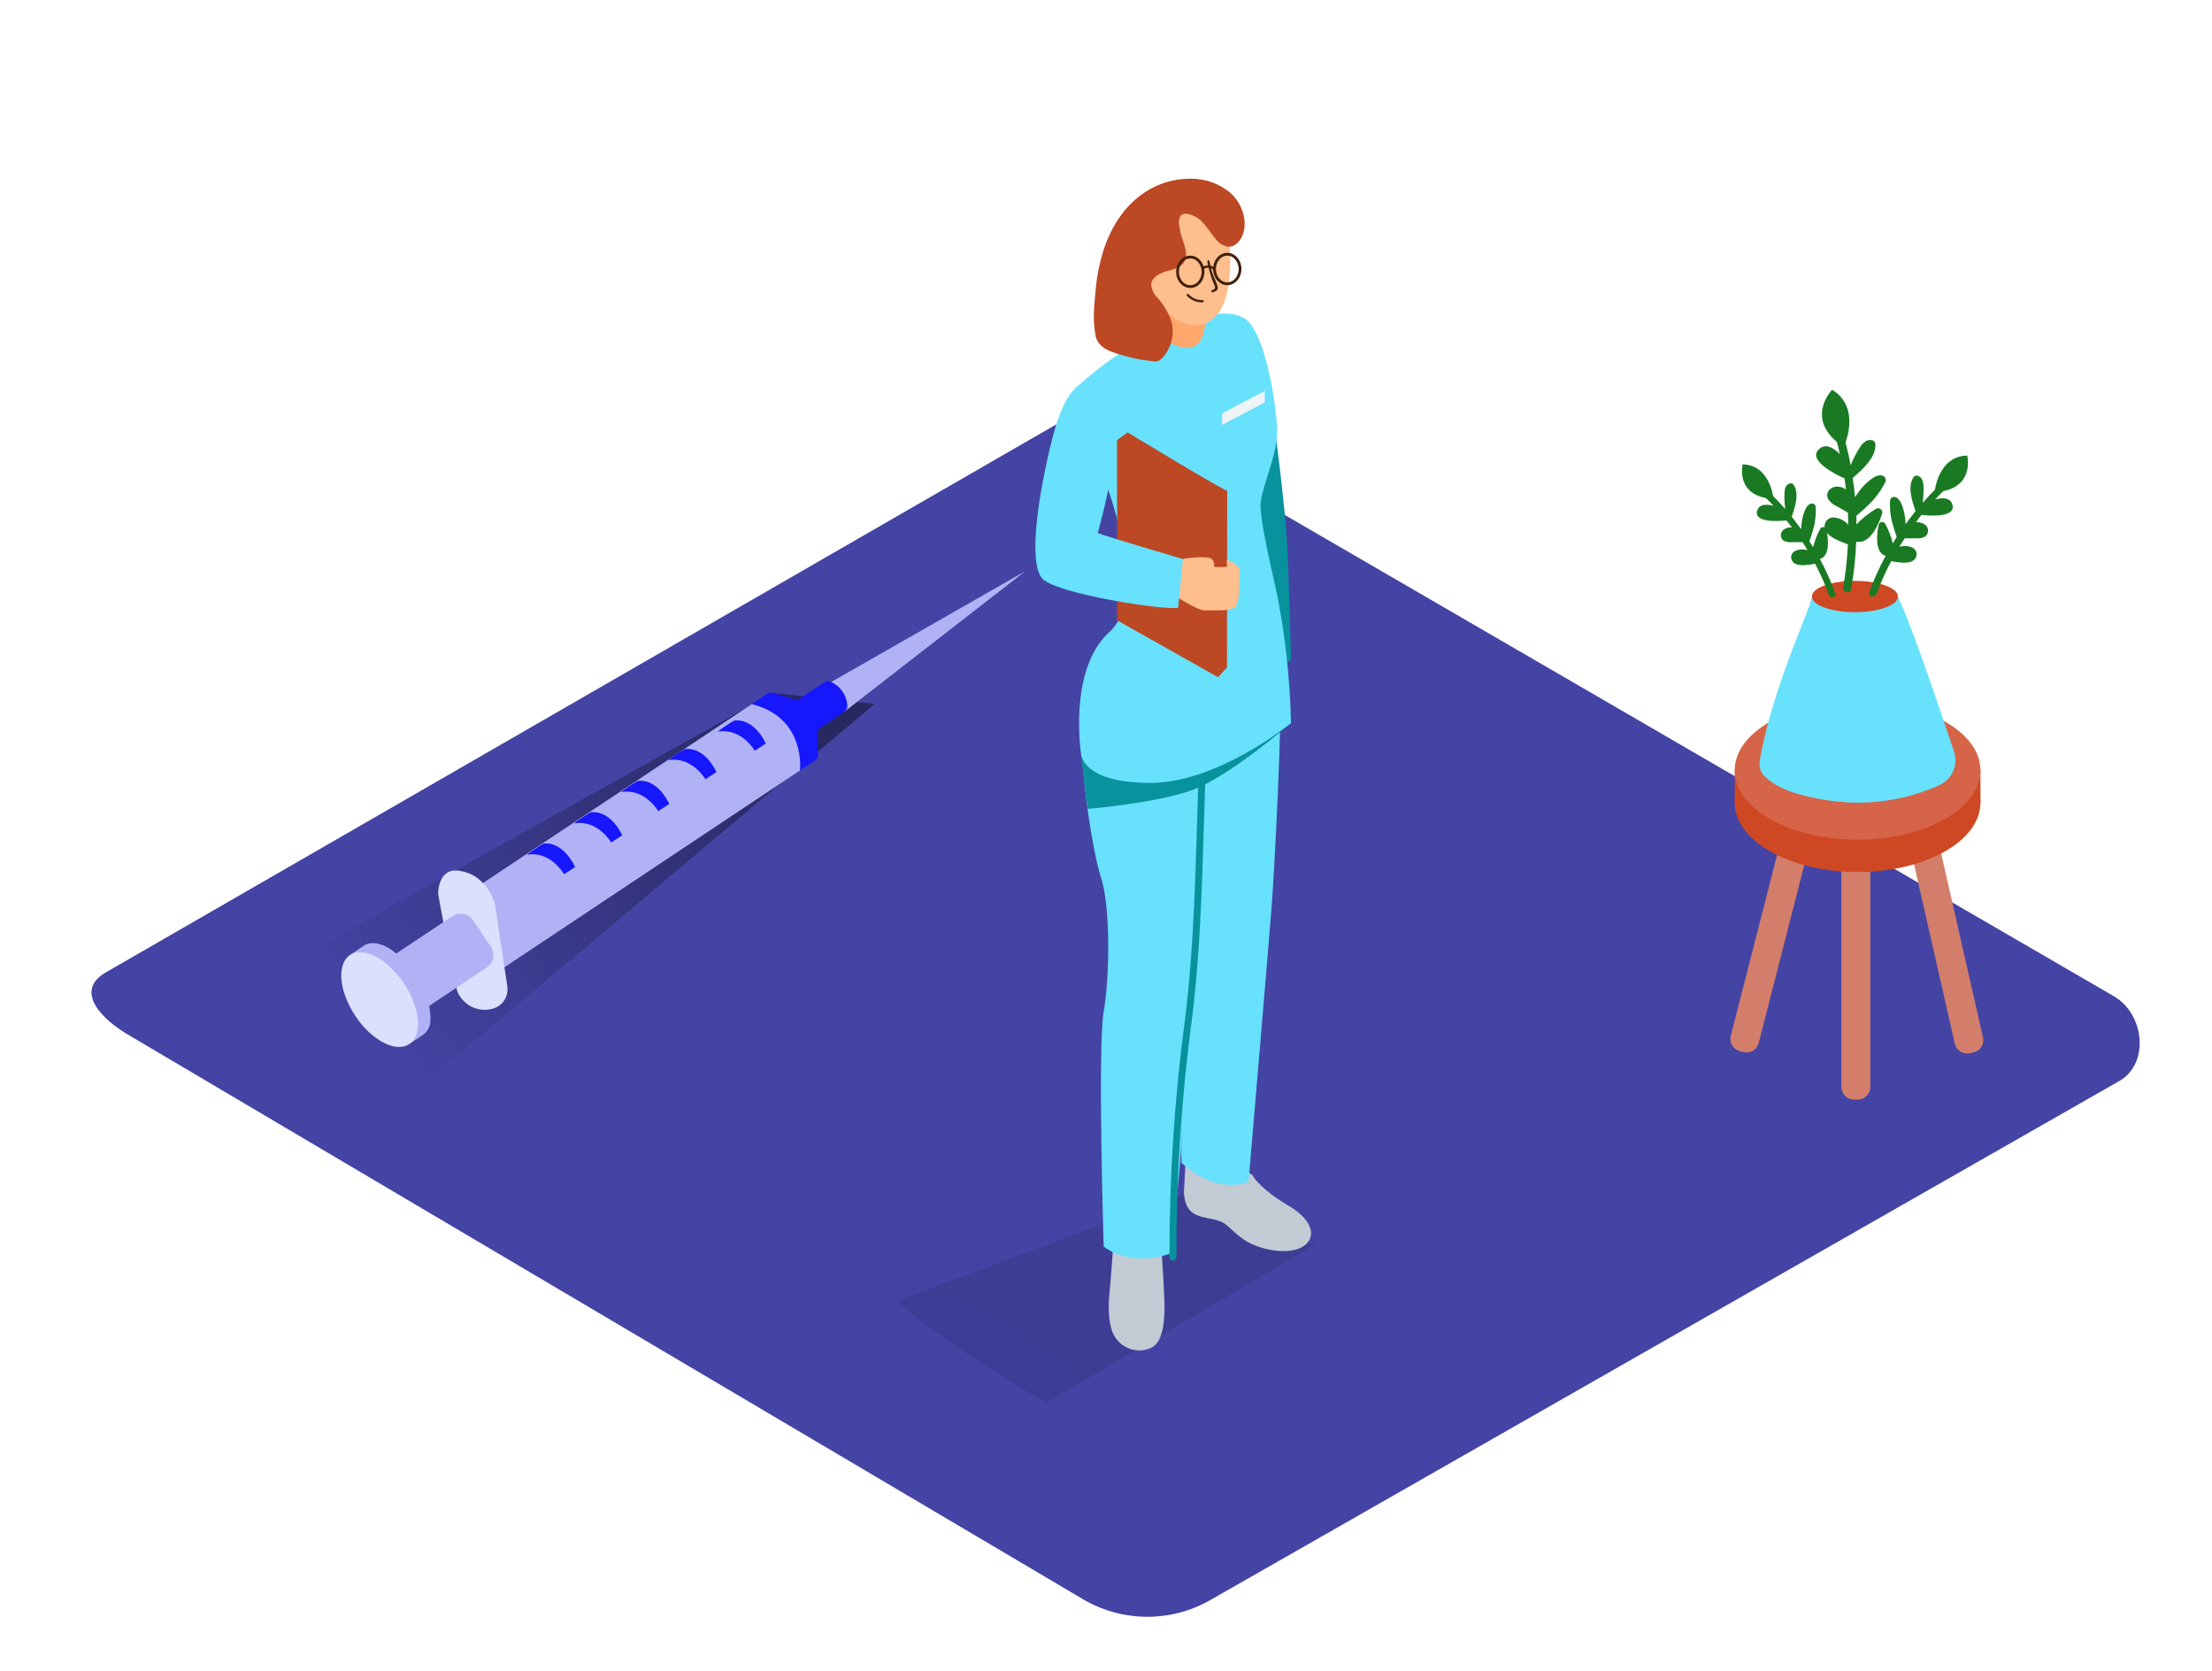 <svg width="200" height="151" viewBox="0 0 200 151" fill="none" xmlns="http://www.w3.org/2000/svg">
<path d="M98.12 144.669L11.87 93.695C9.125 92.154 6.77 89.62 9.445 87.965L96 38.075C97.3 37.27 99.27 36.745 100.59 37.51L191.14 90.055C193.885 91.65 194.38 96.105 191.64 97.7L109.5 144.589C107.774 145.592 105.816 146.126 103.821 146.14C101.825 146.154 99.86 145.647 98.12 144.669Z" fill="#4444A5"/>
<path d="M69.89 62.639L17.065 92.139C17.065 92.139 23.61 94.945 34.325 101.304L79.09 63.624" fill="url(#paint0_linear)"/>
<path d="M108.25 107.484L81.105 117.594C81.105 117.594 83.855 120.459 94.565 126.819L118.895 112.524" fill="url(#paint1_linear)"/>
<path d="M76.33 64.344L92.715 51.62L75.15 61.65L76.33 64.344Z" fill="#B1B2F5"/>
<path d="M72.32 69.644L73.695 68.73C73.786 68.669 73.86 68.586 73.91 68.489C73.96 68.392 73.984 68.284 73.98 68.174L73.925 66.305C73.921 66.195 73.945 66.087 73.995 65.99C74.045 65.893 74.119 65.81 74.21 65.749L76.325 64.34C76.418 64.279 76.494 64.196 76.544 64.098C76.595 64 76.62 63.89 76.615 63.779C76.589 63.322 76.439 62.881 76.18 62.504C75.92 62.126 75.562 61.827 75.145 61.639C75.044 61.589 74.931 61.566 74.819 61.574C74.706 61.582 74.598 61.62 74.505 61.684L72.34 63.124C72.261 63.177 72.172 63.211 72.079 63.225C71.986 63.239 71.89 63.232 71.8 63.205L69.89 62.63C69.8 62.602 69.704 62.595 69.611 62.609C69.518 62.623 69.428 62.657 69.35 62.709L67.965 63.63" fill="#1617FB"/>
<path d="M45.61 87.43L72.325 69.644C72.325 69.644 72.92 64.885 67.975 63.645L43.68 79.809" fill="#B1B2F5"/>
<path d="M39.615 80.7C39.575 80.9 40.965 87.779 41.285 89.359C41.331 89.601 41.428 89.829 41.57 90.029C41.889 90.536 42.369 90.921 42.933 91.121C43.498 91.322 44.113 91.326 44.68 91.134C45.08 90.992 45.418 90.715 45.635 90.349C45.851 89.984 45.933 89.554 45.865 89.134L44.825 82.225C44.746 81.62 44.539 81.04 44.218 80.522C43.896 80.005 43.467 79.562 42.96 79.225C42.556 78.975 42.108 78.805 41.64 78.725C39.615 78.329 39.615 80.7 39.615 80.7Z" fill="#DBE0FF"/>
<path d="M34.803 88.492L36.404 90.898C36.817 91.518 37.655 91.687 38.276 91.273L44.007 87.458C44.628 87.045 44.796 86.207 44.383 85.587L42.782 83.181C42.368 82.56 41.53 82.392 40.91 82.805L35.178 86.62C34.558 87.033 34.389 87.871 34.803 88.492Z" fill="#B1B2F5"/>
<path d="M37 94.37L38.2 93.57C38.406 93.434 38.578 93.252 38.701 93.039C38.824 92.825 38.896 92.586 38.91 92.34C38.965 91.34 38.755 89.534 37.1 87.504C34.57 84.37 33 85.415 33 85.415L31.635 86.325" fill="#B1B2F5"/>
<path d="M37.002 94.377C38.218 93.567 38.004 91.109 36.525 88.886C35.045 86.664 32.86 85.518 31.644 86.327C30.428 87.137 30.642 89.595 32.121 91.818C33.601 94.041 35.786 95.186 37.002 94.377Z" fill="#DBE0FF"/>
<path d="M47.635 77.26C48.113 76.894 48.614 76.56 49.135 76.26C49.135 76.26 50.765 75.87 52 78.37L51 79.025C51 79.025 49.795 76.87 47.635 77.26Z" fill="#1617FB"/>
<path d="M51.89 74.43C52.368 74.064 52.869 73.73 53.39 73.43C53.39 73.43 55.045 73.04 56.26 75.499L55.26 76.154C55.26 76.154 54.05 74.049 51.89 74.43Z" fill="#1617FB"/>
<path d="M56.145 71.594C56.623 71.229 57.124 70.895 57.645 70.594C57.645 70.594 59.3 70.204 60.515 72.665L59.515 73.32C59.515 73.32 58.31 71.219 56.145 71.594Z" fill="#1617FB"/>
<path d="M60.41 68.715C60.888 68.349 61.389 68.015 61.91 67.715C61.91 67.715 63.565 67.325 64.78 69.784L63.78 70.439C63.78 70.439 62.575 68.34 60.41 68.715Z" fill="#1617FB"/>
<path d="M64.875 66.134C65.353 65.769 65.854 65.435 66.375 65.134C66.375 65.134 68.03 64.745 69.245 67.204L68.245 67.859C68.245 67.859 67.04 65.759 64.875 66.134Z" fill="#1617FB"/>
<path d="M113.24 106.214C113.33 106.439 114.1 107.569 116.495 108.974C118.89 110.379 119.025 112.004 117.715 112.729C116.405 113.454 113.87 112.999 112.47 112.049C111.07 111.099 111.07 110.464 109.62 110.194C108.17 109.924 107.18 109.744 107.04 107.799L107.35 102.369" fill="#C2CAD4"/>
<path d="M100.67 112.499C100.625 112.769 100.445 115.664 100.31 116.884C100.175 118.104 100.175 120.184 100.99 121.089C101.353 121.543 101.858 121.862 102.424 121.993C102.99 122.125 103.584 122.062 104.11 121.814C105.24 121.269 105.33 119.054 105.285 117.609C105.24 116.164 104.97 112.229 104.97 112.229" fill="#C2CAD4"/>
<path d="M114.34 33.925C114.84 34.184 116.09 45.124 116.31 48.13C116.53 51.135 116.725 59.7 116.725 59.7L113.965 61.2L112.075 51.605" fill="#08929D"/>
<path d="M115.67 63.619C115.97 63.884 115.275 78.089 114.975 81.959C114.675 85.829 112.89 106.794 112.89 106.794C112.89 106.794 110.29 108.184 106.82 105.104V88.105L106.955 64.464" fill="#68E1FD"/>
<path d="M108.28 69.154C108.28 69.154 108.005 81.415 108.28 83.999C108.555 86.585 106.83 100.134 106.815 102.899C106.8 105.664 105.79 113.319 105.79 113.319C105.79 113.319 102.38 114.609 99.79 112.674C99.79 112.674 99.235 94.564 99.79 91.45C100.345 88.335 100.405 81.879 99.545 79.299C98.685 76.719 97.21 66.945 98.045 63.624" fill="#68E1FD"/>
<path d="M108.35 70.65C108.1 77.825 108.03 85.014 107.14 92.15C106.19 99.266 105.723 106.439 105.74 113.619C105.74 113.702 105.773 113.782 105.832 113.84C105.89 113.899 105.97 113.932 106.052 113.932C106.135 113.932 106.215 113.899 106.273 113.84C106.332 113.782 106.365 113.702 106.365 113.619C106.348 106.439 106.815 99.266 107.765 92.15C108.655 85.019 108.725 77.825 108.975 70.65C109 70.249 108.365 70.249 108.35 70.65Z" fill="#08929D"/>
<path d="M116.72 65.369C116.72 65.369 111.175 70.144 107.915 71.369C104.655 72.594 98.345 73.114 98.345 73.114L97.74 68.169C97.74 68.169 107.685 69.274 109.705 67.879C111.725 66.484 116.72 65.369 116.72 65.369Z" fill="#08929D"/>
<path d="M97.195 35.119C98.972 33.491 100.918 32.058 103 30.844C105.875 29.209 110.64 27.499 112.565 28.809C114.49 30.119 115.475 37.034 115.475 39.089C115.475 41.144 114.015 44.194 113.975 45.589C113.935 46.984 114.755 50.544 115.475 53.754C116.225 57.578 116.643 61.459 116.725 65.354C116.725 65.354 110.13 70.769 104 70.769C97.87 70.769 97.75 68.179 97.75 68.179C97.75 68.179 96.545 60.519 100.3 57.139C104.055 53.759 99.8 43.174 99.8 43.174C99.8 43.174 95.86 38.044 97.195 35.119Z" fill="#68E1FD"/>
<path d="M110.955 44.34C110.895 44.514 101.955 39.084 101.955 39.084L101 39.775V56.069L110.13 61.209L110.94 60.334L110.955 44.34Z" fill="#BC4824"/>
<path d="M106.955 50.529C107.09 50.459 109.23 50.199 109.56 50.529C109.655 50.618 109.723 50.732 109.757 50.857C109.79 50.983 109.788 51.115 109.75 51.239C110.145 51.265 110.54 51.265 110.935 51.239V50.575C110.935 50.575 112.165 51.049 112.075 51.619C111.985 52.189 112.215 54.58 111.6 54.925C110.985 55.27 109.75 55.139 108.995 55.179C108.24 55.219 105.995 53.679 105.995 53.679C105.995 53.679 105.77 51.144 106.955 50.529Z" fill="#FFBE8D"/>
<path d="M106.955 50.529C106.955 50.529 100.13 48.529 99.255 48.179C99.255 48.179 102.255 37.679 100.295 35.55C98.335 33.419 96.415 34.51 95.1 39.815C93.785 45.119 93 50.869 94.225 52.279C95.45 53.689 105.535 55.224 106.525 54.924L106.955 50.529Z" fill="#68E1FD"/>
<path d="M108.95 28.369C108.95 28.369 109.395 32.434 106.3 31.23C104.986 30.726 103.715 30.115 102.5 29.404V26.954" fill="#FFA76C"/>
<path d="M110.905 19.79C110.905 19.79 112.405 27.904 109 29.22C105.595 30.535 102.46 24.369 102.455 22.505C102.455 18.59 106.35 18.924 110.905 19.79Z" fill="#FFBE8D"/>
<path d="M112.53 19.989C112.44 18.996 111.973 18.074 111.225 17.415C110.197 16.564 108.894 16.116 107.56 16.154C106.385 16.157 105.227 16.442 104.185 16.985C101.96 18.145 100.53 20.27 99.775 22.614C99.403 23.808 99.161 25.039 99.055 26.285C98.94 27.54 98.775 29.04 99.055 30.285V30.38C99.385 31.649 100.74 31.88 101.83 32.205C102.618 32.42 103.422 32.571 104.235 32.654C104.402 32.685 104.573 32.675 104.735 32.624C104.847 32.573 104.947 32.5 105.03 32.41C105.448 31.983 105.75 31.457 105.908 30.881C106.065 30.306 106.073 29.699 105.93 29.119C105.666 28.302 105.231 27.551 104.655 26.915C104.321 26.597 104.119 26.165 104.09 25.704C104.14 25.07 104.83 24.704 105.445 24.529C106.06 24.355 106.76 24.2 107.085 23.649C107.465 22.994 107.085 22.184 106.86 21.465C106.729 21.062 106.644 20.646 106.605 20.224C106.57 20.078 106.575 19.926 106.618 19.782C106.661 19.638 106.741 19.508 106.85 19.404C107.002 19.319 107.18 19.293 107.35 19.329C107.941 19.438 108.474 19.756 108.85 20.224C109.24 20.665 109.55 21.174 109.935 21.619C110.066 21.801 110.233 21.955 110.424 22.072C110.616 22.188 110.828 22.266 111.05 22.299C111.74 22.334 112.265 21.66 112.435 20.989C112.521 20.663 112.553 20.326 112.53 19.989Z" fill="#BC4824"/>
<path d="M110.965 25.649C111.603 25.649 112.12 25.052 112.12 24.314C112.12 23.577 111.603 22.98 110.965 22.98C110.327 22.98 109.81 23.577 109.81 24.314C109.81 25.052 110.327 25.649 110.965 25.649Z" stroke="#42210B" stroke-width="0.254" stroke-miterlimit="10"/>
<path d="M107.62 25.904C108.258 25.904 108.775 25.307 108.775 24.57C108.775 23.832 108.258 23.235 107.62 23.235C106.982 23.235 106.465 23.832 106.465 24.57C106.465 25.307 106.982 25.904 107.62 25.904Z" stroke="#42210B" stroke-width="0.254" stroke-miterlimit="10"/>
<path d="M108.69 24.23C108.69 24.105 108.87 24.064 108.97 24.029C109.053 24.003 109.138 23.988 109.225 23.985C109.202 23.875 109.18 23.766 109.16 23.66C109.16 23.529 109.335 23.474 109.355 23.605C109.375 23.735 109.41 23.875 109.44 24.009H109.47C109.61 24.049 110.04 24.294 109.85 24.48C109.833 24.493 109.813 24.501 109.791 24.503C109.77 24.505 109.749 24.5 109.73 24.489C109.711 24.478 109.697 24.462 109.688 24.442C109.679 24.422 109.676 24.401 109.68 24.38C109.636 24.312 109.571 24.261 109.495 24.235C109.535 24.395 109.575 24.549 109.625 24.704C109.75 25.11 110.005 25.515 110.095 25.919C110.16 26.224 109.945 26.329 109.655 26.419C109.629 26.427 109.601 26.424 109.578 26.41C109.555 26.397 109.537 26.375 109.53 26.349C109.523 26.324 109.526 26.296 109.539 26.273C109.552 26.249 109.574 26.232 109.6 26.224C109.955 26.134 109.87 25.945 109.755 25.674C109.64 25.404 109.59 25.265 109.52 25.055C109.45 24.845 109.345 24.494 109.28 24.209C109.22 24.202 109.16 24.202 109.1 24.209C109.033 24.221 108.967 24.241 108.905 24.27C108.906 24.285 108.903 24.3 108.897 24.314C108.89 24.328 108.88 24.341 108.868 24.35C108.855 24.359 108.841 24.364 108.825 24.366C108.81 24.368 108.794 24.366 108.78 24.36C108.765 24.358 108.751 24.353 108.738 24.345C108.725 24.337 108.714 24.327 108.705 24.315C108.697 24.303 108.691 24.289 108.688 24.274C108.686 24.259 108.686 24.244 108.69 24.23Z" fill="#42210B"/>
<path d="M107.465 26.595C107.625 26.77 107.822 26.908 108.042 27C108.261 27.091 108.498 27.134 108.735 27.125C108.762 27.125 108.788 27.135 108.807 27.154C108.827 27.174 108.838 27.2 108.838 27.227C108.838 27.254 108.827 27.28 108.807 27.299C108.788 27.319 108.762 27.329 108.735 27.329C108.471 27.338 108.207 27.29 107.963 27.188C107.719 27.087 107.5 26.933 107.32 26.739C107.23 26.645 107.375 26.5 107.465 26.595Z" fill="#42210B"/>
<path d="M110.5 37.399C110.66 37.239 114.36 35.339 114.36 35.339V36.369L110.5 38.404V37.399Z" fill="#EEF3F7"/>
<path d="M167.795 90.075L140.65 100.184C140.65 100.184 143.4 103.049 154.11 109.409L178.44 95.115" fill="url(#paint2_linear)"/>
<path d="M165.149 65.772L164.81 65.685C164.205 65.53 163.589 65.894 163.435 66.499L156.488 93.634C156.333 94.239 156.698 94.854 157.302 95.009L157.641 95.096C158.246 95.251 158.861 94.886 159.016 94.281L165.963 67.146C166.118 66.542 165.753 65.926 165.149 65.772Z" fill="#D37E6A"/>
<path d="M167.975 69.115H167.625C167.001 69.115 166.495 69.62 166.495 70.245V98.254C166.495 98.879 167.001 99.385 167.625 99.385H167.975C168.599 99.385 169.105 98.879 169.105 98.254V70.245C169.105 69.62 168.599 69.115 167.975 69.115Z" fill="#D37E6A"/>
<path d="M171.735 65.605L171.394 65.682C170.785 65.821 170.404 66.426 170.542 67.035L176.748 94.349C176.886 94.957 177.491 95.338 178.1 95.2L178.441 95.123C179.05 94.984 179.431 94.379 179.293 93.77L173.087 66.456C172.949 65.848 172.344 65.467 171.735 65.605Z" fill="#D37E6A"/>
<path d="M167.955 78.819C174.091 78.819 179.065 76.012 179.065 72.549C179.065 69.087 174.091 66.279 167.955 66.279C161.819 66.279 156.845 69.087 156.845 72.549C156.845 76.012 161.819 78.819 167.955 78.819Z" fill="#CE4823"/>
<path d="M156.85 72.549V69.629H179.065V72.549" fill="#CE4823"/>
<path d="M167.955 75.9C174.091 75.9 179.065 73.092 179.065 69.629C179.065 66.167 174.091 63.359 167.955 63.359C161.819 63.359 156.845 66.167 156.845 69.629C156.845 73.092 161.819 75.9 167.955 75.9Z" fill="#D66449"/>
<path d="M164.185 53.584C163.835 53.749 163.725 54.359 163.615 54.684C163.43 55.219 163.215 55.739 163.01 56.264C161.51 60.059 160.08 63.859 159.275 67.87C159.09 68.779 158.86 69.544 159.625 70.249C160.99 71.51 163.125 71.975 164.885 72.279C168.439 72.907 172.1 72.443 175.385 70.95C175.931 70.695 176.364 70.248 176.603 69.695C176.841 69.143 176.869 68.521 176.68 67.95C175.225 63.565 171.775 53.37 171.135 53.289C170.325 53.175 167.87 51.87 164.185 53.584Z" fill="#68E1FD"/>
<path d="M167.715 55.334C169.863 55.334 171.605 54.701 171.605 53.919C171.605 53.138 169.863 52.505 167.715 52.505C165.567 52.505 163.825 53.138 163.825 53.919C163.825 54.701 165.567 55.334 167.715 55.334Z" fill="#CE4823"/>
<path d="M165.94 53.634C165.547 52.561 165.08 51.517 164.54 50.509H164.605C165.51 50.174 165.29 48.564 165.13 47.849C165.113 47.795 165.08 47.746 165.037 47.709C164.993 47.673 164.939 47.649 164.882 47.642C164.826 47.635 164.768 47.644 164.716 47.668C164.664 47.692 164.621 47.731 164.59 47.779C164.293 48.307 164.072 48.874 163.935 49.464C163.828 49.288 163.718 49.111 163.605 48.934V48.904C163.685 48.669 163.765 48.434 163.84 48.2C163.878 48.091 163.909 47.981 163.935 47.869C164.132 47.207 164.211 46.515 164.17 45.825C164.166 45.773 164.151 45.724 164.125 45.679C164.093 45.617 164.042 45.567 163.978 45.537C163.915 45.507 163.843 45.499 163.775 45.514C163.345 45.594 163.145 46.214 163.035 46.579C162.924 46.987 162.862 47.407 162.85 47.829C162.58 47.453 162.3 47.084 162.01 46.724V46.689C162.285 45.864 162.74 44.554 162.13 43.77C162.094 43.733 162.048 43.706 161.998 43.693C161.948 43.68 161.895 43.68 161.845 43.694C161.435 43.794 161.345 44.219 161.345 44.59C161.326 45.066 161.352 45.543 161.42 46.014C160.993 45.524 160.545 45.051 160.075 44.594C159.805 44.329 159.385 44.744 159.66 45.009C159.935 45.274 160.13 45.479 160.36 45.719C159.725 45.554 159.105 45.559 158.905 46.09C158.455 47.279 160.84 47.119 161.52 47.039C161.687 47.246 161.853 47.456 162.02 47.669C161.806 47.65 161.59 47.694 161.4 47.794C161.3 47.838 161.213 47.906 161.146 47.993C161.08 48.079 161.038 48.182 161.023 48.29C161.008 48.398 161.021 48.508 161.06 48.609C161.1 48.711 161.166 48.8 161.25 48.869C161.5 48.996 161.783 49.043 162.06 49.004H162.98C163.135 49.244 163.29 49.504 163.435 49.739C163.244 49.674 163.041 49.647 162.839 49.662C162.637 49.676 162.44 49.732 162.26 49.825C162.172 49.876 162.097 49.948 162.043 50.034C161.988 50.121 161.956 50.219 161.948 50.321C161.94 50.423 161.957 50.525 161.997 50.619C162.038 50.713 162.101 50.795 162.18 50.859C162.63 51.234 163.48 51.049 164 50.979C164.039 50.975 164.076 50.963 164.11 50.944C164.593 51.864 165.014 52.814 165.37 53.789C165.5 54.144 166.07 53.994 165.94 53.634Z" fill="#1A7A23"/>
<path d="M160.35 45.099C160.35 45.099 160.095 42.025 157.565 41.974C157.57 41.974 156.835 44.9 160.35 45.099Z" fill="#1A7A23"/>
<path d="M169 53.539C169.421 52.401 169.923 51.293 170.5 50.224H170.43C169.47 49.87 169.705 48.16 169.87 47.404C169.887 47.346 169.921 47.294 169.968 47.255C170.014 47.215 170.07 47.19 170.131 47.182C170.191 47.175 170.252 47.184 170.307 47.21C170.362 47.236 170.408 47.278 170.44 47.33C170.755 47.889 170.989 48.489 171.135 49.114C171.248 48.925 171.365 48.738 171.485 48.554V48.52C171.4 48.27 171.315 48.02 171.24 47.77C171.2 47.655 171.167 47.538 171.14 47.419C170.932 46.718 170.847 45.985 170.89 45.255C170.895 45.2 170.912 45.147 170.94 45.099C170.974 45.032 171.029 44.979 171.097 44.947C171.165 44.915 171.242 44.907 171.315 44.925C171.77 45.01 171.985 45.664 172.1 46.054C172.217 46.487 172.283 46.932 172.295 47.38C172.582 46.983 172.878 46.593 173.185 46.209V46.175C172.89 45.3 172.41 43.914 173.06 43.08C173.099 43.04 173.148 43.012 173.202 42.998C173.255 42.984 173.312 42.984 173.365 42.999C173.795 43.105 173.895 43.559 173.915 43.95C173.935 44.451 173.91 44.953 173.84 45.45C174.293 44.929 174.768 44.429 175.265 43.95C175.555 43.669 175.995 44.109 175.705 44.389C175.415 44.669 175.205 44.889 174.965 45.145C175.64 44.969 176.295 44.974 176.505 45.539C176.98 46.804 174.45 46.635 173.735 46.539C173.558 46.76 173.392 46.981 173.235 47.205C173.463 47.183 173.692 47.228 173.895 47.334C174.008 47.378 174.107 47.451 174.182 47.547C174.257 47.642 174.305 47.756 174.321 47.876C174.337 47.996 174.32 48.118 174.273 48.23C174.225 48.341 174.148 48.438 174.05 48.51C173.786 48.643 173.488 48.694 173.195 48.654H172.22C172.055 48.91 171.89 49.154 171.72 49.434C171.923 49.366 172.138 49.338 172.352 49.353C172.565 49.369 172.774 49.427 172.965 49.525C173.058 49.579 173.136 49.656 173.193 49.747C173.25 49.839 173.284 49.942 173.293 50.05C173.301 50.157 173.283 50.265 173.241 50.364C173.199 50.464 173.133 50.551 173.05 50.62C172.55 51.02 171.67 50.819 171.12 50.749C171.078 50.744 171.037 50.73 171 50.709C170.488 51.679 170.04 52.681 169.66 53.709C169.46 54.08 168.855 53.919 169 53.539Z" fill="#1A7A23"/>
<path d="M174.92 44.489C174.92 44.489 175.19 41.23 177.87 41.175C177.87 41.175 178.645 44.279 174.92 44.489Z" fill="#1A7A23"/>
<path d="M167.365 53.269C167.621 51.849 167.776 50.412 167.83 48.969H167.915C169.115 49.179 169.915 47.279 170.18 46.404C170.198 46.334 170.195 46.259 170.171 46.19C170.147 46.121 170.103 46.06 170.045 46.016C169.987 45.971 169.918 45.944 169.845 45.939C169.772 45.933 169.699 45.949 169.635 45.984C168.976 46.371 168.375 46.849 167.85 47.404C167.85 47.141 167.85 46.879 167.85 46.619L167.885 46.594C168.125 46.389 168.36 46.184 168.59 45.974C168.699 45.88 168.802 45.78 168.9 45.674C169.535 45.077 170.062 44.373 170.455 43.594C170.484 43.535 170.5 43.47 170.5 43.404C170.506 43.316 170.483 43.228 170.433 43.154C170.383 43.081 170.31 43.026 170.225 42.999C169.725 42.814 169.09 43.359 168.725 43.689C168.344 44.063 168.008 44.481 167.725 44.934C167.672 44.354 167.602 43.776 167.515 43.199L167.555 43.169C168.385 42.444 169.705 41.304 169.555 40.064C169.539 40 169.506 39.942 169.459 39.895C169.412 39.849 169.354 39.816 169.29 39.799C168.79 39.649 168.41 40.059 168.155 40.444C167.832 40.952 167.556 41.487 167.33 42.044C167.177 41.238 166.99 40.436 166.77 39.639C166.745 39.544 166.683 39.462 166.597 39.413C166.512 39.363 166.411 39.349 166.315 39.374C166.22 39.4 166.138 39.462 166.088 39.547C166.039 39.632 166.025 39.734 166.05 39.829C166.16 40.234 166.265 40.639 166.355 41.049C165.765 40.464 165.09 40.074 164.53 40.549C163.285 41.549 165.985 42.904 166.775 43.244C166.825 43.574 166.87 43.909 166.91 44.244C166.689 44.087 166.427 43.996 166.155 43.984C165.54 43.959 164.995 44.484 165.29 45.099C165.481 45.397 165.758 45.629 166.085 45.764L167.085 46.339C167.085 46.704 167.11 47.064 167.115 47.429C166.948 47.237 166.743 47.079 166.514 46.967C166.285 46.854 166.035 46.789 165.78 46.774C165.648 46.771 165.517 46.801 165.4 46.861C165.282 46.921 165.182 47.009 165.107 47.118C165.032 47.227 164.985 47.352 164.971 47.483C164.957 47.615 164.975 47.747 165.025 47.869C165.28 48.564 166.325 48.899 166.935 49.159C166.981 49.178 167.03 49.189 167.08 49.189C167.022 50.499 166.877 51.804 166.645 53.094C166.56 53.544 167.28 53.744 167.365 53.269Z" fill="#1A7A23"/>
<path d="M166.7 40.404C166.7 40.404 168.38 36.904 165.655 35.23C165.65 35.224 163 37.954 166.7 40.404Z" fill="#1A7A23"/>
<defs>
<linearGradient id="paint0_linear" x1="30.91" y1="92.46" x2="69.655" y2="60.809" gradientUnits="userSpaceOnUse">
<stop offset="0.01" stop-color="#4444A5"/>
<stop offset="1" stop-color="#282860"/>
</linearGradient>
<linearGradient id="paint1_linear" x1="6991.01" y1="4813.23" x2="7667.29" y2="3733.66" gradientUnits="userSpaceOnUse">
<stop offset="0.01" stop-color="#4444A5"/>
<stop offset="1" stop-color="#282860"/>
</linearGradient>
<linearGradient id="paint2_linear" x1="11551.3" y1="4122.78" x2="12227.6" y2="3043.2" gradientUnits="userSpaceOnUse">
<stop offset="0.01" stop-color="#4444A5"/>
<stop offset="1" stop-color="#282860"/>
</linearGradient>
</defs>
</svg>
